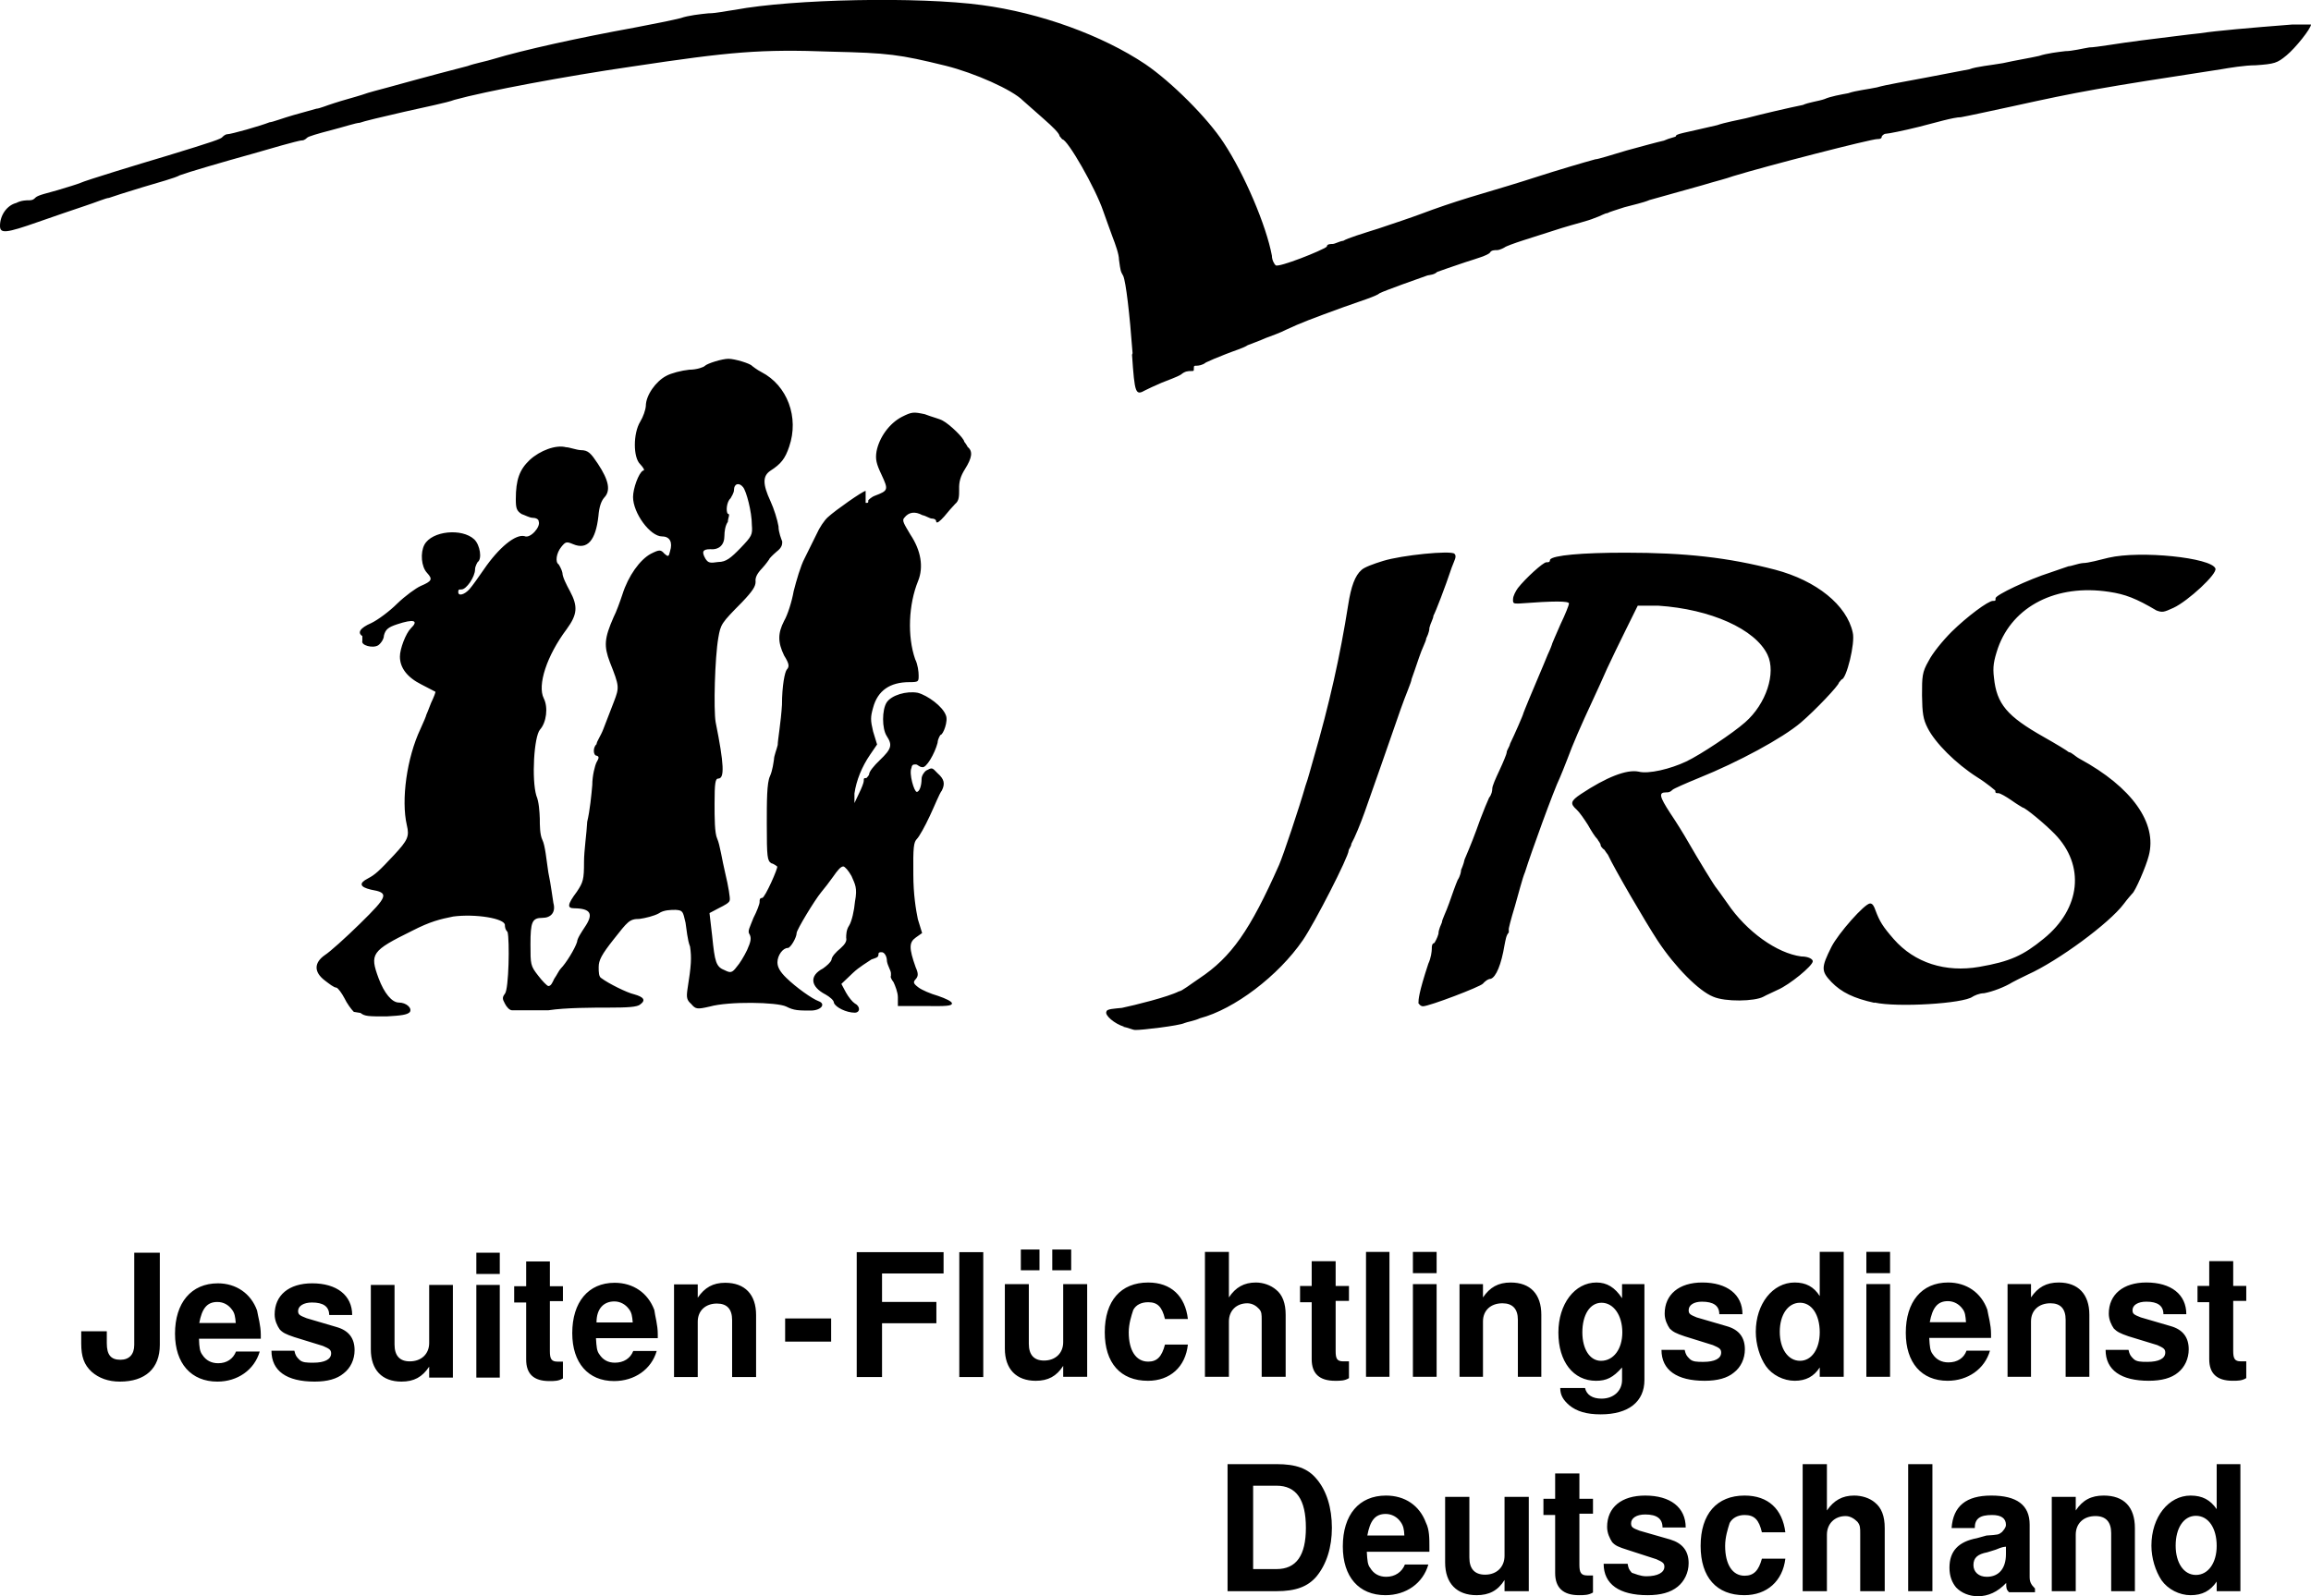 <?xml version="1.0"?>
<svg xmlns:rdf="http://www.w3.org/1999/02/22-rdf-syntax-ns#" xmlns="http://www.w3.org/2000/svg" xmlns:cc="http://creativecommons.org/ns#" xmlns:dc="http://purl.org/dc/elements/1.1/" height="59.933" width="86.741" version="1.1">
	<g fill="#000" transform="translate(-50.759,-401.43)">
		<path d="m93.269,414.69c-0.11-1.49-0.25-2.67-0.35-2.9-0.1-0.18-0.1-0.17-0.16-0.61,0-0.21-0.14-0.59-0.24-0.85s-0.25-0.7-0.35-0.97c-0.29-0.86-1.34-2.7-1.54-2.7l-0.1-0.12c0-0.1-0.27-0.36-0.6-0.65s-0.68-0.6-0.77-0.68c-0.4-0.41-1.82-1.04-2.9-1.31-1.75-0.43-2.16-0.48-4.28-0.53-2.68-0.1-3.79,0-7.51,0.56-2.48,0.36-5.47,0.92-6.66,1.25-0.25,0.1-1.1,0.27-1.89,0.45s-1.54,0.36-1.66,0.41c-0.13,0-0.61,0.16-1.08,0.28s-0.87,0.24-0.89,0.28c0,0-0.1,0.1-0.18,0.1-0.1,0-0.44,0.1-0.78,0.19-0.35,0.1-0.83,0.24-1.08,0.31-1.12,0.31-2.45,0.7-2.74,0.81-0.17,0.1-0.8,0.27-1.4,0.45-0.59,0.18-1.16,0.36-1.26,0.4-0.1,0-0.5,0.17-0.9,0.3-0.39,0.13-1.18,0.4-1.75,0.6-1.22,0.43-1.44,0.45-1.44,0.15,0-0.4,0.26-0.77,0.61-0.86,0.19-0.1,0.39-0.1,0.45-0.1,0.1,0,0.18,0,0.27-0.1,0.1-0.1,0.46-0.17,0.83-0.28s0.76-0.23,0.85-0.27c0.21-0.1,2.18-0.7,3.29-1.03,1.7-0.52,2.02-0.63,2.05-0.7,0,0,0.1-0.1,0.18-0.1,0.14,0,1.24-0.31,1.59-0.45,0.1,0,0.51-0.16,0.9-0.27,0.4-0.11,0.78-0.22,0.86-0.24,0.1,0,0.38-0.12,0.67-0.21,0.3-0.1,0.76-0.22,1.04-0.31,0.27-0.1,0.69-0.2,0.94-0.27,1.59-0.44,2.59-0.7,3.02-0.81,0.27-0.1,0.71-0.18,0.99-0.27,1.09-0.33,3.17-0.79,5.26-1.17,0.69-0.13,1.48-0.29,1.75-0.36,0.28-0.1,0.74-0.15,1.04-0.18,0.3,0,0.74-0.1,0.99-0.13,2.19-0.41,6.9-0.5,9.27-0.18,2.19,0.29,4.53,1.14,6.14,2.22,0.97,0.66,2.33,2.01,2.94,2.95,0.78,1.18,1.6,3.11,1.81,4.24,0,0.17,0.1,0.33,0.14,0.36,0.1,0.1,1.761-0.56,1.921-0.7,0-0.1,0.14-0.1,0.21-0.1,0.1,0,0.25-0.1,0.41-0.12,0.16-0.1,0.75-0.28,1.32-0.46,0.57-0.19,1.28-0.43,1.57-0.54,0.64-0.24,1.17-0.42,1.85-0.63,1.24-0.37,1.81-0.54,2.52-0.77s1.79-0.55,2.2-0.66c0.1,0,0.63-0.17,1.17-0.33,0.55-0.15,1.17-0.32,1.4-0.37,0.22-0.1,0.42-0.13,0.45-0.16,0-0.1,0.24-0.11,1.55-0.42,0.28-0.1,0.77-0.19,1.08-0.26,0.69-0.18,1.6-0.39,2.14-0.5,0.22-0.1,0.58-0.14,0.81-0.22,0.22-0.1,0.62-0.17,0.89-0.22,0.28-0.1,0.76-0.15,1.08-0.22,0.33-0.1,1.14-0.23,1.8-0.36,0.67-0.13,1.42-0.27,1.67-0.32,0.25-0.1,0.81-0.15,1.26-0.23,0.44-0.1,1.05-0.2,1.35-0.27,0.3-0.1,0.74-0.15,0.99-0.18,0.25,0,0.65-0.1,0.9-0.14,0.25,0,1.12-0.16,1.93-0.26,0.82-0.1,1.81-0.23,2.21-0.27,0.67-0.1,1.83-0.2,3.48-0.33h0.7c0,0.15-0.58,0.88-0.92,1.16-0.35,0.29-0.45,0.32-1.15,0.37-0.42,0-1.01,0.1-1.3,0.15-4.57,0.7-5.34,0.84-7.83,1.39-0.79,0.17-1.66,0.36-1.94,0.41-0.27,0-0.98,0.21-1.57,0.36-0.6,0.15-1.16,0.26-1.24,0.26-0.1,0-0.16,0.1-0.16,0.1,0,0.1-0.1,0.1-0.16,0.1-0.25,0-4.13,1-5.41,1.39-0.28,0.1-0.64,0.19-0.81,0.24-0.31,0.1-1.54,0.43-2.34,0.66-0.23,0.1-0.65,0.19-0.94,0.27-0.3,0.1-0.58,0.18-0.63,0.22-0.1,0-0.28,0.12-0.5,0.19-0.23,0.1-0.77,0.23-1.22,0.37-0.44,0.14-1.09,0.35-1.44,0.46-0.34,0.11-0.67,0.23-0.71,0.27,0,0-0.17,0.1-0.28,0.1-0.1,0-0.22,0-0.27,0.1-0.1,0.1-0.47,0.21-0.94,0.36-0.47,0.16-0.94,0.32-1.04,0.36-0.1,0.1-0.26,0.11-0.36,0.13-0.29,0.1-1.61,0.57-1.8,0.67-0.1,0.1-0.7,0.29-1.35,0.52-1.231,0.45-1.581,0.58-2.161,0.85-0.19,0.1-0.54,0.23-0.76,0.31-0.22,0.1-0.53,0.21-0.68,0.27-0.14,0.1-0.51,0.21-0.81,0.33-0.29,0.11-0.64,0.26-0.76,0.32-0.12,0.1-0.28,0.12-0.34,0.12-0.1,0-0.11,0-0.11,0.1s0,0.1-0.1,0.1-0.23,0-0.38,0.13c-0.16,0.1-0.49,0.21-0.73,0.31-0.25,0.11-0.52,0.23-0.61,0.28-0.37,0.21-0.4,0.14-0.5-1.33zm27.841,24.39c-0.77-0.17-1.23-0.39-1.61-0.78-0.39-0.41-0.39-0.54,0-1.32,0.26-0.51,1.25-1.63,1.45-1.63,0.1,0,0.15,0.11,0.2,0.25,0.16,0.43,0.28,0.62,0.69,1.09,0.78,0.89,1.94,1.26,3.21,1.04,1.15-0.2,1.64-0.42,2.42-1.06,1.39-1.13,1.56-2.75,0.41-3.93-0.37-0.38-1.11-0.99-1.2-0.99,0,0-0.21-0.12-0.42-0.27-0.2-0.14-0.43-0.27-0.49-0.27-0.1,0-0.12,0-0.12-0.1,0,0-0.31-0.27-0.68-0.5-0.8-0.51-1.58-1.29-1.86-1.85-0.17-0.33-0.2-0.56-0.21-1.22,0-0.71,0-0.87,0.25-1.3,0.14-0.28,0.52-0.75,0.86-1.09,0.58-0.57,1.37-1.16,1.55-1.16,0.1,0,0.1,0,0.1-0.1,0-0.12,1.22-0.7,2.07-0.97,0.27-0.1,0.57-0.19,0.67-0.23,0.1,0,0.34-0.1,0.54-0.12,0.2,0,0.63-0.12,0.96-0.2,1.21-0.28,3.85,0,4.01,0.4,0.1,0.19-1.03,1.23-1.57,1.48-0.37,0.17-0.42,0.18-0.64,0.1-0.76-0.45-1.17-0.61-1.78-0.7-1.97-0.3-3.61,0.53-4.17,2.11-0.16,0.48-0.2,0.71-0.15,1.11,0.1,0.99,0.49,1.45,1.87,2.23,0.46,0.26,0.89,0.52,0.94,0.57,0.1,0,0.24,0.16,0.41,0.25,1.95,1.06,2.92,2.41,2.59,3.64-0.1,0.4-0.51,1.34-0.62,1.42,0,0-0.18,0.2-0.32,0.39-0.54,0.72-2.45,2.13-3.6,2.65-0.25,0.12-0.51,0.25-0.58,0.29-0.29,0.18-0.74,0.35-1.06,0.41-0.19,0-0.38,0.1-0.43,0.13-0.34,0.26-2.83,0.41-3.68,0.22zm-17.11,0c0-0.11,0-0.35,0.37-1.47,0.1-0.21,0.13-0.46,0.13-0.56s0-0.19,0.1-0.22c0,0,0.11-0.18,0.15-0.34,0-0.16,0.1-0.35,0.13-0.43,0-0.1,0.16-0.4,0.27-0.72s0.25-0.71,0.32-0.87c0.1-0.15,0.13-0.32,0.13-0.38,0,0,0.1-0.22,0.13-0.39,0.24-0.56,0.38-0.92,0.59-1.51,0.12-0.32,0.27-0.68,0.33-0.81,0.1-0.12,0.12-0.27,0.12-0.34,0-0.1,0.12-0.37,0.27-0.69s0.27-0.62,0.27-0.66c0-0.1,0.1-0.2,0.13-0.34,0.16-0.33,0.5-1.1,0.5-1.15,0,0,0.1-0.26,0.21-0.52s0.28-0.66,0.37-0.88c0.1-0.22,0.24-0.58,0.33-0.79,0.1-0.21,0.17-0.4,0.17-0.42,0,0,0.14-0.34,0.31-0.72,0.18-0.37,0.32-0.73,0.32-0.78,0-0.1-0.56-0.1-1.89,0-0.19,0-0.22,0-0.21-0.17,0-0.11,0.1-0.3,0.18-0.41,0.29-0.37,0.95-0.97,1.07-0.97,0.1,0,0.13,0,0.14-0.1,0.1-0.16,1.18-0.26,2.82-0.26,2.26,0,3.86,0.18,5.63,0.64,1.55,0.41,2.69,1.33,2.91,2.36,0.1,0.39-0.24,1.76-0.42,1.76l-0.1,0.12c0,0.1-0.88,1.03-1.43,1.5-0.68,0.58-2.34,1.48-3.83,2.08-0.49,0.2-0.94,0.4-0.98,0.44-0.1,0.1-0.16,0.1-0.25,0.1-0.28,0-0.25,0.15,0.16,0.78,0.23,0.34,0.52,0.81,0.65,1.04,0.39,0.68,1.03,1.73,1.09,1.78,0,0,0.21,0.28,0.41,0.57,0.71,1.05,1.85,1.87,2.77,1.99,0.27,0,0.43,0.1,0.43,0.18,0,0.17-0.87,0.88-1.31,1.07-0.2,0.1-0.44,0.2-0.54,0.26-0.33,0.18-1.44,0.2-1.89,0-0.53-0.21-1.42-1.1-2.08-2.1-0.46-0.7-1.63-2.71-1.87-3.23-0.1-0.12-0.13-0.21-0.17-0.21,0,0-0.1-0.1-0.1-0.13,0-0.1-0.1-0.18-0.12-0.24-0.1-0.1-0.23-0.31-0.36-0.54-0.14-0.22-0.32-0.48-0.42-0.57-0.26-0.23-0.23-0.33,0.16-0.59,0.95-0.63,1.71-0.93,2.16-0.84,0.37,0.1,1.2-0.1,1.79-0.38,0.53-0.25,1.76-1.07,2.21-1.47,0.79-0.69,1.17-1.85,0.84-2.54-0.46-0.96-2.13-1.71-4.1-1.84h-0.77l-0.44,0.89c-0.24,0.48-0.56,1.15-0.71,1.47-0.14,0.32-0.38,0.85-0.53,1.17-0.47,1.01-0.74,1.63-0.97,2.25-0.1,0.27-0.23,0.57-0.27,0.67-0.23,0.47-1.09,2.84-1.31,3.55-0.1,0.23-0.24,0.8-0.38,1.28-0.15,0.49-0.25,0.88-0.23,0.88v0.11c-0.1,0.1-0.12,0.28-0.16,0.47-0.12,0.73-0.32,1.21-0.52,1.27-0.11,0-0.24,0.12-0.29,0.18-0.1,0.12-2.02,0.85-2.25,0.85-0.1,0-0.16-0.1-0.18-0.13zm-25.451-17.07c0.43-0.45,0.46-0.5,0.43-0.87,0-0.5-0.21-1.28-0.33-1.42-0.15-0.19-0.34-0.13-0.34,0.1,0,0.12-0.1,0.26-0.13,0.32-0.15,0.13-0.18,0.5-0.1,0.58,0.1,0,0,0.16,0,0.3-0.1,0.14-0.13,0.37-0.13,0.53,0,0.34-0.2,0.53-0.54,0.5-0.28,0-0.32,0.1-0.17,0.36,0.1,0.15,0.16,0.17,0.48,0.12,0.29,0,0.47-0.15,0.83-0.52zm-14.51,17.41c-0.1-0.1-0.26-0.32-0.35-0.51-0.1-0.19-0.23-0.37-0.3-0.4-0.1,0-0.28-0.15-0.44-0.27-0.42-0.32-0.4-0.67,0-0.95,0.19-0.12,0.78-0.65,1.32-1.18,1.07-1.05,1.1-1.16,0.41-1.28-0.42-0.1-0.46-0.24-0.11-0.42,0.27-0.14,0.42-0.28,0.98-0.88,0.52-0.56,0.58-0.7,0.48-1.12-0.22-0.95,0-2.53,0.51-3.61,0.12-0.26,0.22-0.5,0.22-0.53,0,0,0.1-0.23,0.18-0.45,0.11-0.23,0.18-0.42,0.16-0.42,0,0-0.25-0.13-0.52-0.27-0.54-0.27-0.81-0.63-0.81-1.05,0-0.29,0.22-0.87,0.41-1.06,0.31-0.3,0.11-0.36-0.52-0.15-0.33,0.11-0.43,0.19-0.49,0.42,0,0.15-0.14,0.32-0.22,0.37-0.2,0.12-0.65,0-0.59-0.17v-0.18c-0.19-0.12-0.1-0.3,0.34-0.49,0.23-0.11,0.67-0.43,0.97-0.73,0.3-0.29,0.7-0.58,0.88-0.66,0.42-0.18,0.46-0.25,0.24-0.49-0.22-0.23-0.26-0.76-0.1-1.06,0.28-0.52,1.41-0.63,1.87-0.2,0.22,0.21,0.3,0.74,0.13,0.85,0,0-0.1,0.15-0.1,0.28,0,0.27-0.32,0.75-0.51,0.75-0.1,0-0.12,0-0.12,0.1,0,0.16,0.23,0.1,0.42-0.11,0.1-0.11,0.34-0.45,0.54-0.74,0.56-0.82,1.19-1.34,1.53-1.25,0.21,0.1,0.61-0.35,0.53-0.55,0-0.1-0.13-0.14-0.23-0.14-0.11,0-0.29-0.1-0.41-0.14-0.19-0.12-0.22-0.22-0.22-0.56,0-0.73,0.14-1.11,0.52-1.47,0.39-0.36,0.99-0.58,1.36-0.48,0.13,0,0.38,0.1,0.56,0.11,0.28,0,0.38,0.12,0.64,0.51,0.41,0.62,0.49,1.01,0.24,1.27-0.12,0.14-0.19,0.35-0.22,0.7-0.1,0.9-0.41,1.28-0.95,1.05-0.24-0.1-0.28-0.1-0.44,0.1-0.19,0.23-0.24,0.58-0.1,0.66,0,0,0.11,0.17,0.14,0.32,0,0.15,0.16,0.46,0.28,0.68,0.31,0.58,0.28,0.88-0.12,1.43-0.75,1-1.11,2.11-0.86,2.6,0.17,0.34,0.1,0.9-0.14,1.17-0.23,0.26-0.32,1.87-0.14,2.48,0.1,0.23,0.12,0.61,0.13,0.86,0,0.25,0,0.61,0.1,0.81s0.15,0.74,0.22,1.21c0.1,0.47,0.16,0.99,0.19,1.15,0.1,0.36-0.1,0.56-0.41,0.56-0.39,0-0.45,0.15-0.45,1,0,0.75,0,0.8,0.29,1.17,0.16,0.21,0.33,0.38,0.38,0.39,0.1,0,0.15-0.12,0.22-0.27,0.1-0.14,0.18-0.32,0.25-0.39,0.19-0.19,0.53-0.74,0.61-1,0-0.12,0.17-0.37,0.28-0.54,0.35-0.51,0.24-0.71-0.39-0.72-0.27,0-0.26-0.14,0.1-0.62,0.24-0.36,0.27-0.46,0.27-1.13,0-0.41,0.1-1.08,0.12-1.5,0.1-0.41,0.16-1.03,0.19-1.38,0-0.35,0.1-0.73,0.16-0.85,0.1-0.17,0.1-0.22,0-0.25-0.12,0-0.15-0.3,0-0.43,0-0.1,0.16-0.31,0.26-0.58,0.11-0.28,0.28-0.73,0.39-1.01,0.21-0.55,0.21-0.58-0.15-1.49-0.23-0.61-0.21-0.89,0.14-1.69,0.1-0.19,0.24-0.58,0.33-0.85,0.22-0.7,0.66-1.31,1.07-1.53,0.32-0.16,0.37-0.16,0.51,0,0.14,0.12,0.16,0.12,0.21-0.1,0.1-0.32,0-0.55-0.3-0.55-0.45,0-1.09-0.88-1.09-1.48,0-0.32,0.21-0.9,0.37-0.99,0.1,0,0-0.13-0.1-0.24-0.27-0.25-0.27-1.16,0-1.6,0.11-0.18,0.2-0.44,0.21-0.59,0-0.4,0.38-0.93,0.77-1.13,0.18-0.1,0.57-0.2,0.86-0.23,0.29,0,0.55-0.1,0.58-0.14,0.1-0.1,0.66-0.27,0.89-0.27,0.24,0,0.83,0.18,0.89,0.27,0,0,0.19,0.15,0.35,0.23,0.97,0.5,1.42,1.7,1.04,2.8-0.15,0.45-0.31,0.65-0.7,0.9-0.3,0.2-0.3,0.5,0,1.15,0.13,0.28,0.26,0.7,0.3,0.94,0,0.23,0.11,0.49,0.14,0.57,0,0.1,0,0.22-0.21,0.38-0.15,0.13-0.28,0.26-0.28,0.29,0,0-0.12,0.18-0.27,0.34-0.19,0.2-0.26,0.35-0.24,0.5,0,0.17-0.1,0.34-0.51,0.77-0.78,0.79-0.8,0.82-0.89,1.34-0.13,0.75-0.18,2.68-0.1,3.16,0.32,1.59,0.34,2.12,0.1,2.12-0.11,0-0.14,0.16-0.14,0.94,0,0.52,0,1.11,0.1,1.32,0.1,0.22,0.18,0.79,0.3,1.29,0.12,0.49,0.19,0.95,0.17,1.01,0,0.1-0.2,0.2-0.4,0.3l-0.36,0.19,0.1,0.86c0.1,0.98,0.14,1.16,0.48,1.29,0.2,0.1,0.27,0.1,0.44-0.13,0.11-0.12,0.28-0.4,0.39-0.63,0.15-0.33,0.16-0.45,0.1-0.58-0.1-0.13,0-0.26,0.14-0.63,0.13-0.25,0.23-0.52,0.23-0.59,0-0.1,0-0.15,0.1-0.16,0.1,0,0.61-1.15,0.56-1.18,0,0-0.12-0.1-0.22-0.12-0.15-0.1-0.17-0.21-0.17-1.48,0-0.83,0-1.55,0.12-1.79,0.1-0.23,0.13-0.51,0.15-0.63,0-0.13,0.1-0.37,0.14-0.54,0-0.18,0.12-0.85,0.16-1.51,0-0.73,0.11-1.24,0.18-1.32,0.1-0.11,0.1-0.21-0.1-0.53-0.24-0.5-0.24-0.83,0-1.3,0.13-0.22,0.29-0.72,0.36-1.12,0.1-0.39,0.26-0.95,0.41-1.23,0.14-0.28,0.34-0.69,0.45-0.91,0.1-0.23,0.29-0.52,0.43-0.64,0.27-0.25,1.31-0.98,1.41-0.98v0.23,0.22c0.1,0,0.1,0,0.1-0.1,0,0,0.11-0.12,0.25-0.17,0.5-0.19,0.51-0.22,0.25-0.78-0.2-0.42-0.24-0.59-0.19-0.89,0.1-0.51,0.47-1.04,0.95-1.29,0.38-0.19,0.43-0.19,0.86-0.1,0.25,0.1,0.55,0.17,0.67,0.24,0.27,0.14,0.81,0.67,0.81,0.79,0,0,0.1,0.13,0.13,0.2,0.2,0.16,0.17,0.4-0.1,0.83-0.17,0.27-0.23,0.48-0.22,0.76,0,0.26,0,0.43-0.15,0.55-0.1,0.1-0.27,0.3-0.41,0.47-0.17,0.19-0.28,0.27-0.3,0.2,0-0.1-0.1-0.12-0.15-0.12-0.1,0-0.22-0.1-0.37-0.13-0.28-0.15-0.51-0.12-0.68,0.1-0.1,0.1,0,0.24,0.23,0.63,0.4,0.6,0.5,1.22,0.29,1.74-0.36,0.88-0.41,2.08-0.11,2.94,0.1,0.2,0.13,0.47,0.13,0.61,0,0.23,0,0.25-0.35,0.25-0.73,0-1.19,0.32-1.36,0.96-0.1,0.35-0.1,0.47,0,0.89l0.15,0.49-0.26,0.38c-0.31,0.45-0.52,0.97-0.59,1.46v0.36l0.17-0.36c0.1-0.2,0.18-0.41,0.18-0.47,0-0.1,0-0.11,0.1-0.11,0,0,0.1-0.1,0.1-0.14,0-0.1,0.18-0.32,0.4-0.53,0.45-0.43,0.48-0.57,0.26-0.91-0.18-0.28-0.18-0.98,0-1.26,0.18-0.27,0.74-0.44,1.17-0.36,0.37,0.1,0.93,0.51,1.05,0.84,0.1,0.21-0.1,0.74-0.2,0.74,0,0-0.1,0.13-0.11,0.3-0.1,0.39-0.43,0.97-0.58,0.91-0.1,0-0.17-0.1-0.23-0.1-0.1,0-0.15,0-0.17,0.13-0.1,0.21,0.1,0.9,0.2,0.9s0.18-0.23,0.18-0.49c0-0.12,0.1-0.26,0.17-0.31,0.23-0.12,0.22-0.12,0.43,0.1,0.25,0.22,0.29,0.39,0.16,0.65-0.1,0.13-0.26,0.55-0.45,0.95-0.18,0.39-0.4,0.78-0.48,0.86-0.13,0.13-0.15,0.32-0.14,1.33,0,0.77,0.1,1.35,0.17,1.69l0.16,0.52-0.24,0.17c-0.25,0.18-0.26,0.39,0,1.12,0.1,0.22,0.1,0.33,0,0.44s-0.1,0.16,0.1,0.31c0.13,0.1,0.46,0.24,0.74,0.32,0.29,0.1,0.52,0.21,0.52,0.28,0,0.1-0.22,0.11-1.01,0.1h-1.02v-0.33c0-0.18-0.1-0.43-0.16-0.56-0.1-0.13-0.13-0.23-0.1-0.23v-0.11c0-0.1-0.12-0.27-0.15-0.45,0-0.21-0.11-0.34-0.19-0.34-0.1,0-0.13,0-0.13,0.1s-0.12,0.12-0.26,0.17c-0.14,0.1-0.46,0.28-0.7,0.51l-0.43,0.41,0.17,0.32c0.1,0.18,0.25,0.36,0.33,0.41,0.22,0.11,0.21,0.35,0,0.35-0.31,0-0.72-0.2-0.78-0.37,0-0.1-0.17-0.23-0.31-0.31-0.58-0.3-0.62-0.71-0.1-0.98,0.14-0.1,0.29-0.23,0.32-0.33,0-0.11,0.18-0.3,0.33-0.42,0.18-0.16,0.25-0.28,0.22-0.4,0-0.1,0-0.3,0.11-0.46,0.1-0.16,0.19-0.56,0.22-0.9,0.1-0.53,0-0.65-0.13-0.96-0.11-0.2-0.25-0.36-0.31-0.36-0.1,0-0.23,0.17-0.37,0.37s-0.35,0.47-0.46,0.6c-0.24,0.29-0.92,1.41-0.92,1.53,0,0.17-0.23,0.56-0.33,0.56-0.19,0-0.39,0.28-0.39,0.54,0,0.18,0.1,0.36,0.34,0.59,0.36,0.35,0.96,0.78,1.21,0.87,0.27,0.1,0.1,0.34-0.28,0.35-0.48,0-0.65,0-0.94-0.15-0.35-0.17-2.16-0.2-2.87,0-0.48,0.11-0.53,0.1-0.7-0.1-0.16-0.14-0.18-0.24-0.14-0.53,0.15-0.94,0.16-1.2,0.1-1.62-0.1-0.25-0.13-0.66-0.17-0.9-0.1-0.43-0.1-0.46-0.37-0.48-0.17,0-0.45,0-0.63,0.13-0.18,0.1-0.51,0.18-0.73,0.21-0.38,0-0.44,0.1-0.97,0.77-0.45,0.57-0.56,0.78-0.56,1.04,0,0.18,0,0.37,0.11,0.42,0.25,0.19,0.95,0.54,1.22,0.6,0.36,0.1,0.45,0.22,0.23,0.38-0.11,0.1-0.48,0.12-1.2,0.12-0.57,0-1.59,0-2.25,0.1h-1.36c-0.1,0-0.21-0.13-0.27-0.25-0.1-0.18-0.1-0.24,0-0.37,0.15-0.17,0.18-2.02,0.1-2.32-0.1-0.1-0.1-0.22-0.1-0.26,0-0.25-1.11-0.43-1.94-0.32-0.49,0.1-0.85,0.18-1.55,0.54-1.52,0.75-1.59,0.86-1.25,1.78,0.21,0.56,0.5,0.91,0.76,0.91,0.28,0,0.51,0.21,0.41,0.36-0.1,0.1-0.32,0.13-0.87,0.16-0.67,0-0.82,0-0.98-0.13zm28.92,0.56c-0.37-0.11-0.75-0.44-0.67-0.57,0-0.1,0.29-0.11,0.58-0.14,0.48-0.1,1.73-0.41,2.14-0.62,0.1,0,0.44-0.27,0.77-0.49,1.2-0.8,1.9-1.8,2.99-4.26,0.15-0.34,0.76-2.16,0.99-2.97,0.1-0.27,0.21-0.71,0.291-0.98,0.61-2.1,1.01-3.9,1.31-5.8,0.11-0.71,0.26-1.11,0.5-1.32,0.1-0.1,0.45-0.23,0.81-0.34,0.71-0.22,2.54-0.4,2.68-0.27,0.1,0.1,0,0.24-0.1,0.51-0.25,0.75-0.61,1.68-0.69,1.82,0,0.1-0.11,0.28-0.15,0.45,0,0.17-0.1,0.35-0.12,0.4,0,0.1-0.16,0.38-0.27,0.72-0.12,0.35-0.24,0.71-0.28,0.81,0,0.1-0.23,0.61-0.41,1.13-0.35,1.02-1.12,3.21-1.35,3.86-0.16,0.45-0.37,0.96-0.5,1.19,0,0.1-0.1,0.2-0.1,0.25,0,0.23-1.28,2.73-1.721,3.37-0.92,1.34-2.57,2.59-3.86,2.93-0.22,0.1-0.49,0.14-0.58,0.18-0.2,0.1-1.63,0.27-1.85,0.26-0.1,0-0.29-0.1-0.47-0.12z"/>
		<path style="text-align:end;" d="m135.07,449.71-0.49,0,0-0.93-0.9,0,0,0.93-0.44,0,0,0.61,0.44,0,0,2.14c0,0.54,0.29,0.81,0.88,0.81,0.19,0,0.35,0,0.51-0.1v-0.63h-0.21c-0.22,0-0.28-0.1-0.28-0.39v-1.88h0.49v-0.61m-2.25,1.11c0-0.74-0.57-1.19-1.5-1.19-0.87,0-1.41,0.45-1.41,1.17,0,0.23,0.1,0.43,0.19,0.56,0.12,0.12,0.23,0.18,0.55,0.29l1.08,0.33c0.22,0.1,0.3,0.14,0.3,0.28,0,0.23-0.25,0.35-0.67,0.35-0.23,0-0.42,0-0.53-0.12-0.1-0.1-0.14-0.15-0.18-0.33h-0.86c0,0.76,0.58,1.16,1.62,1.16,0.48,0,0.85-0.1,1.1-0.31,0.25-0.2,0.4-0.52,0.4-0.87,0-0.45-0.22-0.74-0.67-0.87l-1.13-0.33c-0.25-0.1-0.31-0.13-0.31-0.27,0-0.19,0.2-0.32,0.52-0.32,0.42,0,0.64,0.15,0.64,0.47h0.86m-6.71-1.13,0,3.48,0.88,0,0-2.08c0-0.41,0.29-0.68,0.73-0.68,0.38,0,0.57,0.21,0.57,0.62v2.14h0.89v-2.33c0-0.77-0.42-1.21-1.15-1.21-0.47,0-0.78,0.18-1.04,0.56v-0.5h-0.88m-0.62,2.02v-0.15c0-0.35-0.1-0.67-0.14-0.91-0.23-0.64-0.78-1.02-1.47-1.02-1,0-1.59,0.73-1.59,1.89,0,1.12,0.59,1.8,1.57,1.8,0.76,0,1.39-0.44,1.59-1.13h-0.88c-0.1,0.28-0.35,0.44-0.68,0.44-0.26,0-0.46-0.11-0.59-0.31-0.1-0.13-0.11-0.28-0.13-0.61h2.31m-2.29-0.59c0.1-0.53,0.28-0.79,0.68-0.79,0.22,0,0.42,0.11,0.55,0.29,0.1,0.13,0.11,0.26,0.13,0.5h-1.36m-1.49-1.43-0.89,0,0,3.48,0.89,0,0-3.48m0-1.21-0.89,0,0,0.8,0.89,0,0-0.8m-2.64,4.69,0.9,0,0-4.69-0.9,0,0,1.66c-0.22-0.35-0.52-0.51-0.94-0.51-0.83,0-1.46,0.81-1.46,1.85,0,0.47,0.15,0.96,0.38,1.29s0.66,0.55,1.08,0.55,0.72-0.16,0.94-0.5v0.35m-0.74-2.78c0.44,0,0.74,0.45,0.74,1.11,0,0.62-0.3,1.07-0.74,1.07-0.45,0-0.76-0.45-0.76-1.09s0.31-1.09,0.76-1.09m-2.16,0.43c0-0.74-0.58-1.19-1.51-1.19-0.87,0-1.41,0.45-1.41,1.17,0,0.23,0.1,0.43,0.19,0.56,0.12,0.12,0.23,0.18,0.56,0.29l1.06,0.33c0.23,0.1,0.31,0.14,0.31,0.28,0,0.23-0.25,0.35-0.67,0.35-0.23,0-0.41,0-0.52-0.12-0.1-0.1-0.14-0.15-0.18-0.33h-0.87c0,0.76,0.58,1.16,1.62,1.16,0.48,0,0.85-0.1,1.1-0.31,0.26-0.2,0.41-0.52,0.41-0.87,0-0.45-0.22-0.74-0.68-0.87l-1.13-0.33c-0.24-0.1-0.3-0.13-0.3-0.27,0-0.19,0.19-0.32,0.5-0.32,0.43,0,0.65,0.15,0.65,0.47h0.87m-4.52-1.13,0,0.53c-0.27-0.41-0.57-0.59-0.96-0.59-0.82,0-1.43,0.81-1.43,1.88,0,1.09,0.56,1.81,1.41,1.81,0.4,0,0.64-0.12,0.98-0.5v0.47c0,0.41-0.32,0.7-0.77,0.7-0.34,0-0.56-0.14-0.62-0.4h-0.93c0,0.27,0.11,0.45,0.34,0.65,0.28,0.23,0.65,0.34,1.18,0.34,1.05,0,1.64-0.48,1.64-1.29v-3.6h-0.84m-0.77,0.7c0.45,0,0.78,0.47,0.78,1.11,0,0.63-0.33,1.07-0.8,1.07-0.42,0-0.7-0.44-0.7-1.07,0-0.65,0.28-1.11,0.72-1.11m-5.33-0.7,0,3.48,0.88,0,0-2.08c0-0.41,0.29-0.68,0.73-0.68,0.38,0,0.58,0.21,0.58,0.62v2.14h0.88v-2.33c0-0.77-0.41-1.21-1.15-1.21-0.47,0-0.78,0.18-1.04,0.56v-0.5h-0.88m-0.86,0-0.89,0,0,3.48,0.89,0,0-3.48m0-1.21-0.89,0,0,0.8,0.89,0,0-0.8m-1.77,0-0.88,0,0,4.69,0.88,0,0-4.69m-1.52,1.28-0.5,0,0-0.93-0.899,0,0,0.93-0.437,0,0,0.61,0.437,0,0,2.14c0,0.54,0.289,0.81,0.879,0.81,0.2,0,0.36,0,0.52-0.1v-0.63h-0.21c-0.24,0-0.29-0.1-0.29-0.39v-1.88h0.5v-0.61m-5.406-1.23,0,4.69,0.9,0,0-2.08c0-0.4,0.28-0.68,0.69-0.68,0.19,0,0.34,0.1,0.44,0.21s0.1,0.2,0.1,0.43v2.12h0.9v-2.33c0-0.43-0.12-0.75-0.36-0.94-0.2-0.17-0.48-0.27-0.76-0.27-0.44,0-0.76,0.18-1.01,0.56v-1.71h-0.9m-0.64,2.52c-0.1-0.86-0.63-1.37-1.49-1.37-1.03,0-1.63,0.69-1.63,1.87,0,1.15,0.59,1.82,1.62,1.82,0.83,0,1.41-0.52,1.5-1.36h-0.86c-0.12,0.46-0.3,0.64-0.63,0.64-0.46,0-0.73-0.42-0.73-1.1,0-0.32,0.1-0.63,0.17-0.84,0.1-0.19,0.3-0.29,0.56-0.29,0.35,0,0.52,0.17,0.63,0.63h0.86m-3.78,2.17,0-3.48-0.9,0,0,2.18c0,0.41-0.29,0.69-0.72,0.69-0.38,0-0.57-0.22-0.57-0.63v-2.24h-0.9v2.42c0,0.77,0.43,1.21,1.16,1.21,0.46,0,0.78-0.17,1.03-0.56v0.41h0.9m-1.79-4.78-0.7,0,0,0.78,0.7,0,0-0.78m1.19,0-0.71,0,0,0.78,0.71,0,0-0.78m-3.3,0.1-0.9,0,0,4.69,0.9,0,0-4.69m-3.8,2.67,2.04,0,0-0.8-2.04,0,0-1.07,2.31,0,0-0.8-3.26,0,0,4.69,0.95,0,0-2.02m-1.91-0.18-1.727,0,0,0.87,1.727,0,0-0.87m-5.897-1.28,0,3.48,0.89,0,0-2.08c0-0.41,0.29-0.68,0.72-0.68,0.38,0,0.57,0.21,0.57,0.62v2.14h0.9v-2.33c0-0.77-0.42-1.21-1.16-1.21-0.46,0-0.77,0.18-1.03,0.56v-0.5h-0.89m-0.61,2.02v-0.15c0-0.35-0.1-0.67-0.13-0.91-0.24-0.64-0.79-1.02-1.49-1.02-0.99,0-1.59,0.73-1.59,1.89,0,1.12,0.6,1.8,1.57,1.8,0.77,0,1.4-0.44,1.6-1.13h-0.88c-0.11,0.28-0.36,0.44-0.69,0.44-0.26,0-0.45-0.11-0.58-0.31-0.1-0.13-0.11-0.28-0.13-0.61h2.31m-2.29-0.59c0-0.53,0.28-0.79,0.67-0.79,0.22,0,0.42,0.11,0.55,0.29,0.1,0.13,0.12,0.26,0.14,0.5h-1.36m-1.26-1.36-0.49,0,0-0.93-0.89,0,0,0.93-0.45,0,0,0.61,0.45,0,0,2.14c0,0.54,0.28,0.81,0.87,0.81,0.19,0,0.35,0,0.51-0.1v-0.63h-0.2c-0.23,0-0.29-0.1-0.29-0.39v-1.88h0.49v-0.61m-2.37,0-0.88,0,0,3.48,0.88,0,0-3.48m0-1.21-0.88,0,0,0.8,0.88,0,0-0.8m-1.76,4.69,0-3.48-0.89,0,0,2.18c0,0.41-0.29,0.69-0.73,0.69-0.38,0-0.57-0.22-0.57-0.63v-2.24h-0.89v2.42c0,0.77,0.42,1.21,1.15,1.21,0.47,0,0.78-0.17,1.04-0.56v0.41h0.89m-3.78-2.35c0-0.74-0.58-1.19-1.5-1.19-0.88,0-1.41,0.45-1.41,1.17,0,0.23,0.1,0.43,0.19,0.56,0.11,0.12,0.22,0.18,0.55,0.29l1.07,0.33c0.23,0.1,0.31,0.14,0.31,0.28,0,0.23-0.25,0.35-0.67,0.35-0.23,0-0.42,0-0.53-0.12-0.1-0.1-0.14-0.15-0.18-0.33h-0.86c0,0.76,0.57,1.16,1.62,1.16,0.48,0,0.84-0.1,1.09-0.31,0.26-0.2,0.41-0.52,0.41-0.87,0-0.45-0.22-0.74-0.68-0.87l-1.12-0.33c-0.25-0.1-0.32-0.13-0.32-0.27,0-0.19,0.21-0.32,0.52-0.32,0.43,0,0.64,0.15,0.65,0.47h0.86m-3.43,0.89v-0.15c0-0.35-0.1-0.67-0.14-0.91-0.23-0.64-0.79-1.02-1.47-1.02-1,0-1.61,0.73-1.61,1.89,0,1.12,0.61,1.8,1.59,1.8,0.76,0,1.39-0.44,1.59-1.13h-0.89c-0.11,0.28-0.35,0.44-0.67,0.44-0.26,0-0.46-0.11-0.59-0.31-0.1-0.13-0.12-0.28-0.13-0.61h2.31m-2.3-0.59c0.1-0.53,0.28-0.79,0.68-0.79,0.23,0,0.42,0.11,0.55,0.29,0.1,0.13,0.12,0.26,0.14,0.5h-1.37m-2.44-2.64,0,3.46c0,0.36-0.19,0.56-0.52,0.56-0.36,0-0.51-0.19-0.51-0.62v-0.45h-0.96v0.46c0,0.5,0.11,0.8,0.39,1.06,0.27,0.24,0.63,0.37,1.06,0.37,0.95,0,1.5-0.49,1.5-1.38v-3.46h-0.96"/>
		<path style="text-align:end;" d="m133.96,461.17,0.89,0,0-4.77-0.89,0,0,1.69c-0.24-0.35-0.54-0.51-0.98-0.51-0.82,0-1.47,0.8-1.47,1.88,0,0.47,0.15,0.95,0.38,1.3,0.24,0.34,0.67,0.56,1.09,0.56,0.44,0,0.74-0.16,0.98-0.51v0.36m-0.78-2.83c0.47,0,0.78,0.46,0.78,1.13,0,0.64-0.32,1.09-0.78,1.09s-0.76-0.46-0.76-1.1c0-0.66,0.3-1.12,0.76-1.12m-5.41-0.71,0,3.54,0.9,0,0-2.12c0-0.42,0.29-0.7,0.74-0.7,0.39,0,0.59,0.22,0.59,0.64v2.18h0.89v-2.37c0-0.79-0.41-1.22-1.17-1.22-0.47,0-0.79,0.17-1.05,0.56v-0.51h-0.9m-0.63,3.44c-0.16-0.16-0.2-0.26-0.2-0.44v-1.96c0-0.74-0.49-1.09-1.44-1.09-0.94,0-1.43,0.39-1.49,1.22h0.87c0-0.36,0.2-0.49,0.65-0.49,0.35,0,0.52,0.13,0.52,0.37,0,0.11-0.1,0.21-0.15,0.27-0.13,0.1-0.13,0.1-0.58,0.13l-0.36,0.1c-0.69,0.13-1.03,0.48-1.03,1.11,0,0.32,0.1,0.56,0.25,0.74,0.2,0.21,0.5,0.33,0.82,0.33,0.38,0,0.74-0.16,1.06-0.5,0,0.18,0,0.25,0.11,0.35h0.97v-0.1m-1.09-1.33c0,0.53-0.26,0.85-0.72,0.85-0.3,0-0.5-0.18-0.5-0.44,0-0.27,0.15-0.41,0.52-0.48l0.32-0.1c0.24-0.1,0.28-0.1,0.38-0.11v0.24m-2.76-3.34-0.91,0,0,4.77,0.91,0,0-4.77m-4.87,0,0,4.77,0.91,0,0-2.12c0-0.41,0.29-0.7,0.7-0.7,0.19,0,0.34,0.11,0.45,0.22,0.1,0.13,0.1,0.22,0.1,0.44v2.16h0.92v-2.37c0-0.45-0.12-0.76-0.37-0.96-0.2-0.17-0.49-0.26-0.78-0.26-0.44,0-0.76,0.18-1.02,0.56v-1.74h-0.91m-0.65,2.56c-0.11-0.87-0.64-1.38-1.53-1.38-1.04,0-1.65,0.69-1.65,1.89,0,1.18,0.6,1.85,1.64,1.85,0.85,0,1.44-0.53,1.54-1.37h-0.88c-0.12,0.44-0.3,0.64-0.65,0.64-0.46,0-0.73-0.43-0.73-1.12,0-0.33,0.1-0.64,0.17-0.86,0.1-0.19,0.31-0.3,0.56-0.3,0.37,0,0.54,0.18,0.65,0.65h0.88m-3.74-0.18c0-0.76-0.58-1.2-1.52-1.2-0.89,0-1.43,0.44-1.43,1.18,0,0.23,0.1,0.43,0.19,0.57,0.12,0.13,0.23,0.18,0.58,0.29l1.08,0.35c0.22,0.1,0.3,0.14,0.3,0.28,0,0.22-0.25,0.36-0.68,0.36-0.23,0-0.43-0.1-0.54-0.13-0.1-0.11-0.13-0.16-0.16-0.34h-0.9c0,0.77,0.59,1.18,1.65,1.18,0.49,0,0.86-0.1,1.13-0.32,0.25-0.2,0.41-0.53,0.41-0.88,0-0.46-0.23-0.75-0.69-0.89l-1.15-0.33c-0.26-0.1-0.32-0.13-0.32-0.28,0-0.19,0.2-0.33,0.53-0.33,0.44,0,0.65,0.16,0.65,0.49h0.87m-3.48-1.08-0.51,0,0-0.95-0.91,0,0,0.95-0.44,0,0,0.61,0.44,0,0,2.18c0,0.55,0.3,0.83,0.89,0.83,0.2,0,0.36,0,0.53-0.1v-0.64h-0.21c-0.24,0-0.3-0.11-0.3-0.4v-1.92h0.51v-0.61m-2.41,3.52,0-3.54-0.91,0,0,2.21c0,0.42-0.29,0.71-0.73,0.71-0.4,0-0.59-0.23-0.59-0.64v-2.28h-0.91v2.46c0,0.79,0.44,1.23,1.18,1.23,0.47,0,0.8-0.17,1.05-0.57v0.42h0.91m-3.73-1.48v-0.16c0-0.35,0-0.67-0.13-0.93-0.24-0.65-0.79-1.02-1.5-1.02-1.01,0-1.62,0.72-1.62,1.91,0,1.14,0.6,1.83,1.6,1.83,0.78,0,1.41-0.45,1.61-1.15h-0.88c-0.11,0.28-0.37,0.46-0.7,0.46-0.26,0-0.47-0.11-0.6-0.33-0.1-0.12-0.11-0.28-0.13-0.61h2.34m-2.32-0.61c0.1-0.54,0.28-0.81,0.69-0.81,0.22,0,0.43,0.11,0.56,0.3,0.1,0.14,0.13,0.27,0.14,0.51h-1.39m-5.246,2.09,1.84,0c0.72,0,1.17-0.17,1.496-0.55,0.38-0.46,0.58-1.1,0.58-1.83,0-0.75-0.2-1.4-0.58-1.84-0.326-0.39-0.766-0.55-1.496-0.55h-1.84v4.77m0.96-0.83,0-3.13,0.88,0c0.74,0,1.1,0.52,1.1,1.58,0,1.04-0.36,1.55-1.1,1.55h-0.88"/>
	</g>
</svg>
